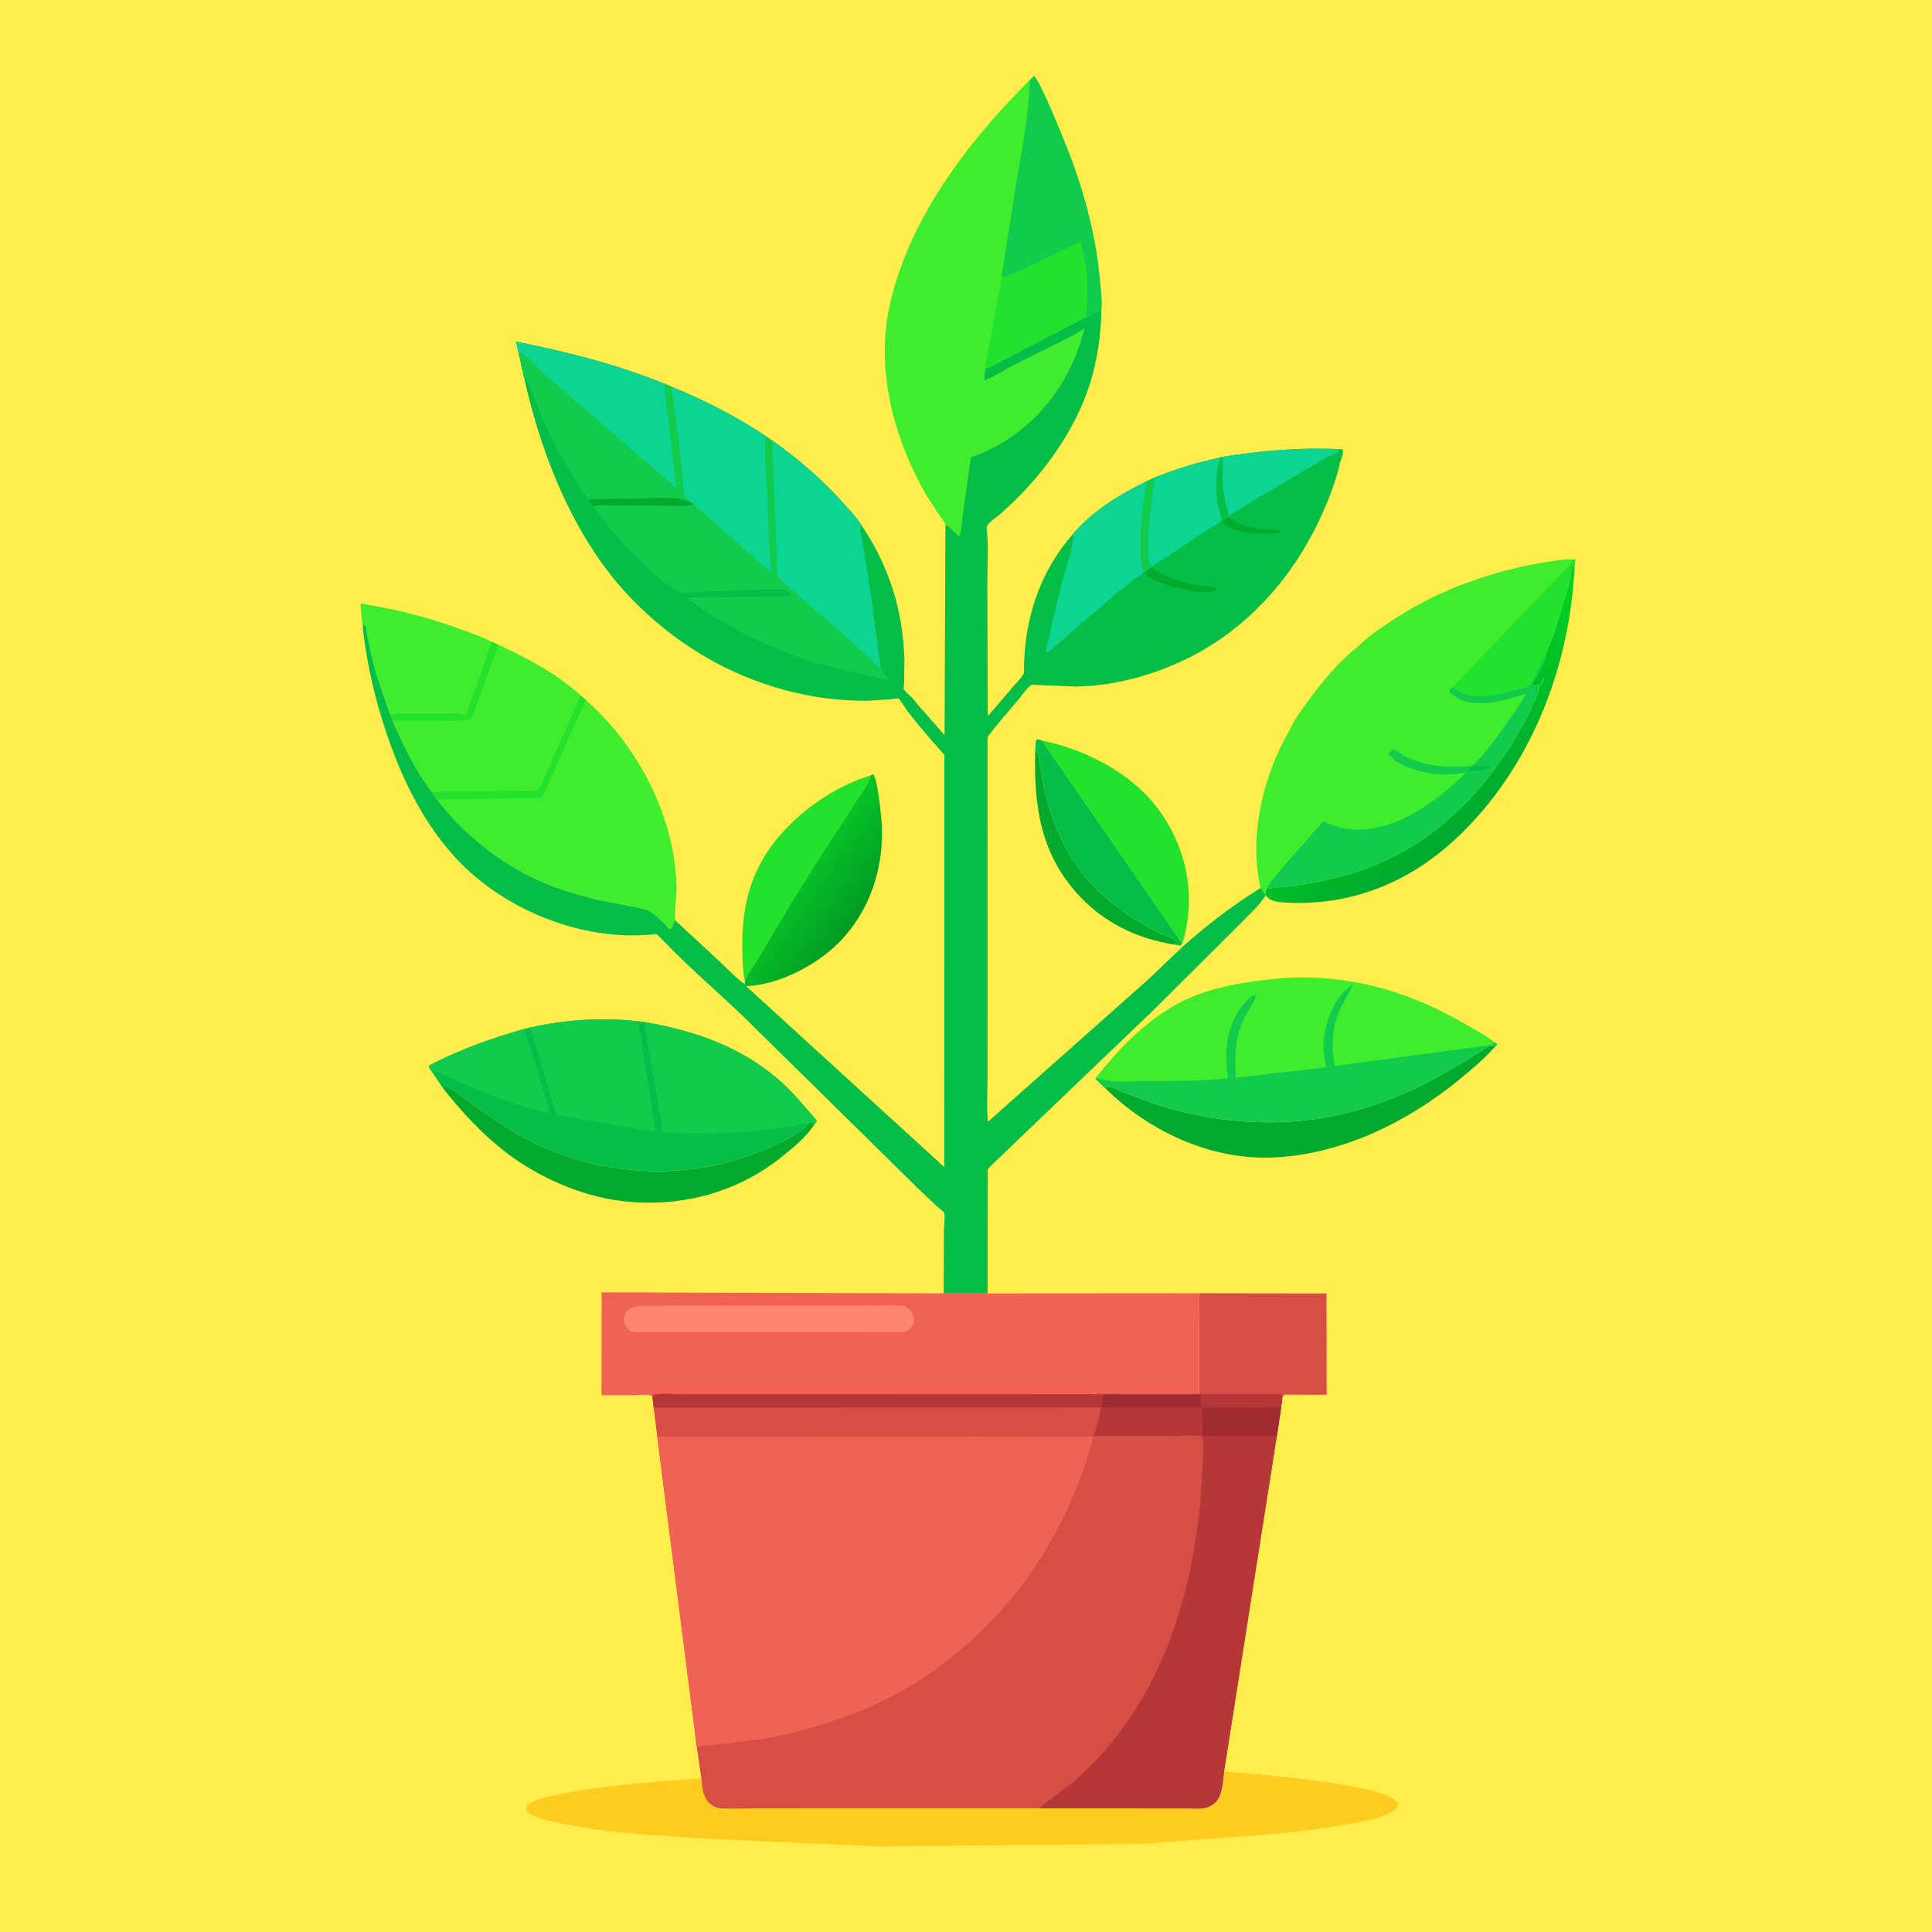 <svg version="1.1" xmlns="http://www.w3.org/2000/svg" style="display: block;" viewBox="0 0 2048 2048" width="1024" height="1024">
<defs>
	<linearGradient id="Gradient1" gradientUnits="userSpaceOnUse" x1="1483.76" y1="755.51" x2="1569.61" y2="867.852">
		<stop class="stop0" offset="0" stop-opacity="1" stop-color="rgb(2,209,34)"/>
		<stop class="stop1" offset="1" stop-opacity="1" stop-color="rgb(0,168,47)"/>
	</linearGradient>
	<linearGradient id="Gradient2" gradientUnits="userSpaceOnUse" x1="909.36" y1="969.701" x2="850.414" y2="927.579">
		<stop class="stop0" offset="0" stop-opacity="1" stop-color="rgb(2,156,36)"/>
		<stop class="stop1" offset="1" stop-opacity="1" stop-color="rgb(7,194,39)"/>
	</linearGradient>
</defs>
<path transform="translate(0,0)" fill="rgb(254,237,76)" d="M -0 -0 L 2048 0 L 2048 2048 L -0 2048 L -0 -0 z"/>
<path transform="translate(0,0)" fill="rgb(3,170,45)" d="M 1097.43 795.038 C 1098.44 796.744 1098.79 798.181 1100.63 799.039 C 1102.95 813.068 1104.78 827.197 1108.12 841.039 C 1120.36 891.749 1145.15 933.874 1188.28 964.58 C 1200.92 973.584 1214.22 981.555 1228.1 988.52 C 1233.53 991.249 1243.61 993.865 1247.58 998.24 L 1249.51 998.5 L 1249.25 1000.5 L 1247.49 999.991 L 1243.59 1001.13 C 1204.99 994.572 1171.53 978.763 1144.41 949.977 C 1102.61 905.603 1095.7 853.317 1097.43 795.038 z"/>
<path transform="translate(0,0)" fill="rgb(4,190,71)" d="M 1097.43 795.038 C 1097.71 791.499 1097.23 786.186 1099.48 783.5 L 1104.69 785.065 L 1253.16 1000.04 L 1251.47 1002.26 L 1243.59 1001.13 L 1247.49 999.991 L 1249.25 1000.5 L 1249.51 998.5 L 1247.58 998.24 C 1243.61 993.865 1233.53 991.249 1228.1 988.52 C 1214.22 981.555 1200.92 973.584 1188.28 964.58 C 1145.15 933.874 1120.36 891.749 1108.12 841.039 C 1104.78 827.197 1102.95 813.068 1100.63 799.039 C 1098.79 798.181 1098.44 796.744 1097.43 795.038 z"/>
<path transform="translate(0,0)" fill="rgb(35,226,46)" d="M 789.681 1040.9 L 789.588 1040.63 C 787.184 1028.53 786.9 1015.91 786.817 1003.62 C 786.608 972.499 791.052 944.063 805.645 916.144 C 828.3 872.801 876.373 836.287 922.782 821.953 C 921.883 829.837 912.428 841.673 908.022 848.635 L 867.685 910.699 L 839.576 955.481 L 801.251 1020.11 C 797.98 1025.8 789.976 1035 789.681 1040.9 z"/>
<path transform="translate(0,0)" fill="url(#Gradient1)" d="M 1638.52 693.772 C 1640.81 686.727 1644.06 680.005 1646.57 673.018 L 1660.47 628.8 C 1663.14 619.069 1666.09 610.776 1665.51 600.5 L 1669.1 599.556 C 1664.56 707.514 1621.79 816.902 1541.44 890.732 C 1491.83 936.317 1431.59 960.159 1363.9 956.869 C 1357.86 956.575 1348.37 955.996 1343.89 951.488 C 1343.01 950.599 1342.58 949.807 1341.94 948.786 L 1341.09 947.789 C 1341.29 945.806 1341.89 943.955 1342.43 942.04 L 1372.29 938.794 C 1402.43 934.427 1433.32 927.585 1461.35 915.434 C 1530.43 885.49 1579.55 831.883 1615.16 766.612 C 1620.27 757.254 1624.32 747.617 1628.84 738 C 1629.87 735.803 1630.6 735.173 1630.62 732.611 L 1630.53 731 L 1631.51 729.75 L 1630.42 728 L 1633 727.131 C 1634.66 724.598 1635.82 721.745 1637.08 719 L 1636.5 718 L 1633.75 723.75 L 1633 725.5 L 1628 726.5 C 1625.95 726.961 1625.06 727.031 1623 726.5 C 1628.25 717.576 1637.04 703.962 1638.52 693.772 z"/>
<path transform="translate(0,0)" fill="rgb(35,226,46)" d="M 1104.69 785.065 C 1154.51 795.458 1204.78 822.028 1233.19 865.336 C 1257.16 901.877 1266.02 944.908 1256.59 987.745 C 1255.72 991.72 1254.87 996.343 1253.16 1000.04 L 1104.69 785.065 z"/>
<path transform="translate(0,0)" fill="rgb(3,170,45)" d="M 469.304 1153.3 C 470.875 1152.42 471.874 1151.97 473.652 1151.5 C 482.277 1155.81 489.731 1162.48 497.543 1168.09 C 512.06 1178.52 526.393 1188.78 541.68 1198.07 C 614.381 1242.29 706.921 1254.24 787.844 1227.04 C 806.685 1220.7 845.416 1206.21 857.138 1190.44 C 859.729 1190.25 861.593 1189.68 863.96 1190.87 C 855.216 1205.02 840.308 1217.06 827.407 1227.31 C 779.58 1265.31 719.107 1280.38 658.907 1273.11 C 614.865 1267.79 568.932 1247.14 534.14 1219.92 C 509.878 1200.94 488.367 1177.41 469.304 1153.3 z"/>
<path transform="translate(0,0)" fill="rgb(3,170,45)" d="M 1170.31 1152.35 L 1172.27 1152.07 L 1174.25 1152.06 C 1178.18 1151.54 1184.49 1155.19 1188.39 1156.78 L 1219.14 1168.41 C 1271.87 1186.86 1330.54 1193.73 1386.04 1187.28 C 1420.03 1183.33 1453.83 1173.84 1485.32 1160.54 C 1506.94 1151.42 1527.58 1139.86 1547.72 1127.86 L 1568.71 1114.95 C 1571.46 1113.22 1575.09 1110.26 1578.16 1109.28 C 1580.12 1108.65 1583.03 1109.12 1585.08 1109.26 C 1573.31 1122.52 1559.19 1134.41 1545.43 1145.59 C 1491.36 1189.48 1424.78 1222.14 1354.51 1226.74 C 1290.84 1230.91 1228.03 1204.4 1181.17 1162.5 L 1170.31 1152.35 z"/>
<path transform="translate(0,0)" fill="rgb(64,237,46)" d="M 384.486 664.809 L 384.44 664.808 L 382.12 641 L 383.5 639.637 L 389.553 641.028 C 423.772 646.631 457.634 655.611 490.147 667.687 C 500.472 671.522 511.311 675.145 521.114 680.156 L 493.5 758.252 C 491.094 758.195 490.765 757.232 488.996 755.713 L 444.377 755.987 C 434.112 756.027 423.692 755.655 413.528 757.274 C 406.176 736.084 398.379 715.696 393.563 693.693 L 389.022 671.979 C 388.641 669.907 388.446 665.225 387.557 663.5 C 387.157 662.722 386.186 662.414 385.5 661.871 L 384.486 664.809 z"/>
<path transform="translate(0,0)" fill="url(#Gradient2)" d="M 922.782 821.953 L 925.512 820.729 C 930.608 825.633 934.651 868.905 934.906 878 C 936.145 922.283 921.439 966.109 890.255 998.135 C 866.006 1023.04 825.945 1043.97 790.892 1045.37 L 789.647 1042.37 L 789.681 1040.9 C 789.976 1035 797.98 1025.8 801.251 1020.11 L 839.576 955.481 L 867.685 910.699 L 908.022 848.635 C 912.428 841.673 921.883 829.837 922.782 821.953 z"/>
<path transform="translate(0,0)" fill="rgb(215,79,68)" d="M 1270.82 1370.91 L 1406.14 1371.11 L 1406.32 1478.52 L 1361.32 1478.42 C 1360.07 1479.88 1359.79 1480.3 1359.19 1481.99 L 1359.17 1479.06 C 1356.73 1477.01 1344.41 1478.07 1340.66 1478.06 L 1272.13 1478.03 L 1169.37 1478.1 L 1156.72 1477.84 C 1169.09 1476.09 1183.01 1477.2 1195.55 1477.19 L 1271.13 1477.2 L 1270.82 1370.91 z"/>
<path transform="translate(0,0)" fill="rgb(64,237,46)" d="M 521.114 680.156 L 528.448 683.528 C 558.713 697.46 590.524 714.341 615.281 736.94 L 585.809 804.025 C 581.037 814.816 576.65 825.968 570.858 836.265 C 570.185 837.462 570.608 837.193 569.401 837.595 C 568.04 838.047 568.574 837.932 567.033 837.785 L 457.255 839.19 C 440.104 816.093 427.445 790.222 416.144 763.904 L 413.528 757.274 C 423.692 755.655 434.112 756.027 444.377 755.987 L 488.996 755.713 C 490.765 757.232 491.094 758.195 493.5 758.252 L 521.114 680.156 z"/>
<path transform="translate(0,0)" fill="rgb(35,226,46)" d="M 521.114 680.156 L 528.448 683.528 L 499.883 761.837 L 497.369 763.379 C 496.138 762.807 495.963 762.411 494.618 762.768 C 486.14 765.017 475.512 763.963 466.738 763.941 L 416.144 763.904 L 413.528 757.274 C 423.692 755.655 434.112 756.027 444.377 755.987 L 488.996 755.713 C 490.765 757.232 491.094 758.195 493.5 758.252 L 521.114 680.156 z"/>
<path transform="translate(0,0)" fill="rgb(64,237,46)" d="M 615.281 736.94 L 620.909 741.745 C 644.195 762.555 663.588 786.025 679.296 813.095 C 700.38 848.411 715.175 892.606 716.838 933.935 C 717.4 947.92 715.625 961.353 715.334 975.218 L 711.894 984.217 L 709.5 984.908 C 701.974 976.658 695.221 969.488 685.361 963.993 L 634.5 953.98 C 612.959 948.837 590.92 942.376 570.718 933.247 C 528.578 914.204 491.519 883.977 463.265 847.571 C 460.957 845.393 459.067 841.827 457.255 839.19 L 567.033 837.785 C 568.574 837.932 568.04 838.047 569.401 837.595 C 570.608 837.193 570.185 837.462 570.858 836.265 C 576.65 825.968 581.037 814.816 585.809 804.025 L 615.281 736.94 z"/>
<path transform="translate(0,0)" fill="rgb(35,226,46)" d="M 615.281 736.94 L 620.909 741.745 L 575.235 844.039 L 574 845.785 L 463.265 847.571 C 460.957 845.393 459.067 841.827 457.255 839.19 L 567.033 837.785 C 568.574 837.932 568.04 838.047 569.401 837.595 C 570.608 837.193 570.185 837.462 570.858 836.265 C 576.65 825.968 581.037 814.816 585.809 804.025 L 615.281 736.94 z"/>
<path transform="translate(0,0)" fill="rgb(254,204,32)" d="M 1297.54 1877.75 C 1329.09 1880.56 1464.46 1890.7 1479.89 1909.5 C 1480.74 1910.54 1481.32 1911.8 1481.91 1913 C 1481.26 1916.27 1479.47 1917.69 1476.79 1919.57 C 1465.22 1927.71 1445.7 1930.52 1432 1933.07 C 1394.04 1940.12 1355.31 1943.88 1316.82 1946.7 L 1211.73 1954.49 L 930.763 1957.23 L 748.065 1949.06 C 699.629 1945.44 649.683 1943.74 601.951 1934.22 C 591.847 1932.21 564.182 1928.13 558.688 1919.38 C 557.463 1917.42 558.025 1916.4 558.219 1914.19 C 575.193 1896.3 711.337 1887.6 743.383 1884.97 C 744.605 1895.26 744.866 1906.3 753.827 1913.11 C 756.875 1915.42 760.678 1916.81 764.5 1917.01 C 776.571 1917.64 789.021 1917.02 801.122 1917 L 874.248 1916.85 L 1101.85 1916.88 L 1223.03 1916.97 L 1257.2 1916.97 C 1263.41 1916.97 1270.37 1917.56 1276.5 1916.64 C 1280.44 1916.06 1283.63 1914.45 1286.76 1912.01 C 1296.19 1904.67 1296.01 1888.77 1297.54 1877.75 z"/>
<path transform="translate(0,0)" fill="rgb(64,237,46)" d="M 1162.13 1142.16 L 1166.82 1135.93 C 1193.61 1103.24 1226.02 1071.75 1265.81 1055.83 C 1292.22 1045.27 1321.97 1040.64 1350.1 1037.76 C 1421.38 1030.46 1488.83 1048.47 1550.32 1083.95 C 1561.58 1090.44 1574.28 1096.74 1584.29 1104.94 L 1586.91 1106.5 C 1586.12 1108.76 1586.77 1107.87 1585.08 1109.26 C 1583.03 1109.12 1580.12 1108.65 1578.16 1109.28 C 1575.09 1110.26 1571.46 1113.22 1568.71 1114.95 L 1547.72 1127.86 C 1527.58 1139.86 1506.94 1151.42 1485.32 1160.54 C 1453.83 1173.84 1420.03 1183.33 1386.04 1187.28 C 1330.54 1193.73 1271.87 1186.86 1219.14 1168.41 L 1188.39 1156.78 C 1184.49 1155.19 1178.18 1151.54 1174.25 1152.06 L 1172.27 1152.07 L 1170.31 1152.35 L 1161.72 1144.14 L 1162.13 1142.16 z"/>
<path transform="translate(0,0)" fill="rgb(18,203,77)" d="M 1310.18 1142.37 L 1405.51 1131.44 C 1403.55 1120.57 1401.81 1109.48 1403.72 1098.43 C 1405.03 1090.9 1406.43 1083.8 1409.25 1076.67 L 1409.92 1075 C 1415.35 1061.3 1422.23 1051.98 1434.26 1043.38 C 1431.04 1051.49 1426.31 1058.57 1422.32 1066.28 C 1411.77 1086.64 1410.88 1107.75 1415.13 1129.89 L 1581.89 1107.59 L 1584.29 1104.94 L 1586.91 1106.5 C 1586.12 1108.76 1586.77 1107.87 1585.08 1109.26 C 1583.03 1109.12 1580.12 1108.65 1578.16 1109.28 C 1575.09 1110.26 1571.46 1113.22 1568.71 1114.95 L 1547.72 1127.86 C 1527.58 1139.86 1506.94 1151.42 1485.32 1160.54 C 1453.83 1173.84 1420.03 1183.33 1386.04 1187.28 C 1330.54 1193.73 1271.87 1186.86 1219.14 1168.41 L 1188.39 1156.78 C 1184.49 1155.19 1178.18 1151.54 1174.25 1152.06 L 1172.27 1152.07 L 1170.31 1152.35 L 1161.72 1144.14 L 1162.13 1142.16 C 1176.7 1148.77 1198.79 1145.92 1214.55 1145.91 C 1243.36 1145.87 1272.8 1146.13 1301.48 1143.07 L 1300.25 1131.17 C 1298.43 1106.79 1302.9 1081.89 1319.54 1062.96 C 1322.78 1059.28 1326.71 1054.85 1331.9 1054.5 C 1329.6 1061.94 1324.3 1069.1 1320.64 1076.03 C 1308.99 1098.13 1308.5 1118.02 1310.18 1142.37 z"/>
<path transform="translate(0,0)" fill="rgb(4,190,71)" d="M 562.095 1089.11 C 600.42 1080.83 637.564 1078.25 676.674 1082.59 L 683.501 1083.43 C 739.945 1093.31 791.266 1111.56 833.476 1151.88 C 845.024 1162.91 854.85 1175.69 865.585 1187.5 C 865.343 1189.64 865.756 1189.28 863.96 1190.87 C 861.593 1189.68 859.729 1190.25 857.138 1190.44 C 845.416 1206.21 806.685 1220.7 787.844 1227.04 C 706.921 1254.24 614.381 1242.29 541.68 1198.07 C 526.393 1188.78 512.06 1178.52 497.543 1168.09 C 489.731 1162.48 482.277 1155.81 473.652 1151.5 C 471.874 1151.97 470.875 1152.42 469.304 1153.3 L 457.26 1135.2 C 456.603 1134.89 455.157 1131.8 454.697 1131 L 455.5 1129.13 C 488.023 1112.33 520.648 1100.68 555.783 1090.69 L 562.095 1089.11 z"/>
<path transform="translate(0,0)" fill="rgb(18,203,77)" d="M 457.26 1135.2 C 456.603 1134.89 455.157 1131.8 454.697 1131 L 455.5 1129.13 C 488.023 1112.33 520.648 1100.68 555.783 1090.69 L 577.515 1160.68 C 579.206 1166.95 581.588 1173.35 582.552 1179.76 C 546.843 1172.64 511.228 1158.28 478.228 1142.99 C 473.068 1140.6 462.877 1134.2 457.26 1135.2 z"/>
<path transform="translate(0,0)" fill="rgb(18,203,77)" d="M 562.095 1089.11 C 600.42 1080.83 637.564 1078.25 676.674 1082.59 L 695.068 1200.13 L 589.673 1181.69 L 562.499 1090.21 L 562.095 1089.11 z"/>
<path transform="translate(0,0)" fill="rgb(18,203,77)" d="M 683.501 1083.43 C 739.945 1093.31 791.266 1111.56 833.476 1151.88 C 845.024 1162.91 854.85 1175.69 865.585 1187.5 C 865.343 1189.64 865.756 1189.28 863.96 1190.87 C 861.593 1189.68 859.729 1190.25 857.138 1190.44 C 825.01 1197.36 793.818 1200.43 761.022 1201.32 C 741.428 1201.84 721.915 1202.04 702.37 1200.11 C 702.013 1191.08 699.701 1181.93 698.264 1173 C 693.452 1143.12 686.857 1113.55 683.501 1083.43 z"/>
<path transform="translate(0,0)" fill="rgb(64,237,46)" d="M 1091.63 84.872 L 1095.93 80.665 C 1101.51 83.108 1127.43 147.369 1131.31 157.266 C 1149.29 203.117 1161.92 250.326 1166.22 299.459 C 1167.01 308.465 1168.52 320.122 1167.38 329.063 C 1161.88 330.663 1156.65 333.498 1151.61 336.203 L 1150.19 336.765 L 1069.36 378.877 C 1061.21 382.964 1052.92 388.661 1044.16 391.091 L 1043.42 403.632 C 1054.46 399.278 1065.54 391.722 1076.25 386.3 L 1125.78 361.638 C 1133.68 357.539 1142.1 353.532 1149.38 348.417 C 1136.89 398.567 1107.25 442.051 1062.5 469.089 C 1051.74 475.594 1040.95 480.683 1029 484.647 L 1020.21 547.227 C 1019.7 551.316 1018.93 565.845 1016.49 568.377 L 1004.14 556.85 L 1002.69 556.986 L 1002.17 556.986 C 1001.07 552.262 996.772 547.647 993.998 543.705 L 981.826 524.745 C 954.85 477.843 937.534 424.207 937.873 369.732 C 938.034 343.71 942.999 319.692 950.901 295 C 976.407 215.296 1032.87 143.119 1091.63 84.872 z"/>
<path transform="translate(0,0)" fill="rgb(18,203,77)" d="M 1091.63 84.872 L 1095.93 80.665 C 1101.51 83.108 1127.43 147.369 1131.31 157.266 C 1149.29 203.117 1161.92 250.326 1166.22 299.459 C 1167.01 308.465 1168.52 320.122 1167.38 329.063 C 1161.88 330.663 1156.65 333.498 1151.61 336.203 L 1150.19 336.765 L 1069.36 378.877 C 1061.21 382.964 1052.92 388.661 1044.16 391.091 L 1062.2 293.906 L 1061.73 292.782 L 1076.41 199.272 C 1082.51 161.664 1090.55 123.048 1091.63 84.872 z"/>
<path transform="translate(0,0)" fill="rgb(35,226,46)" d="M 1062.2 293.906 L 1064.04 293.447 C 1074.4 290.696 1085.49 284.864 1095.2 280.29 L 1145.76 255.608 C 1149.01 269.209 1151.72 283.255 1152.46 297.237 C 1153.15 310.096 1152.15 323.335 1151.61 336.203 L 1150.19 336.765 L 1069.36 378.877 C 1061.21 382.964 1052.92 388.661 1044.16 391.091 L 1062.2 293.906 z"/>
<path transform="translate(0,0)" fill="rgb(64,237,46)" d="M 1532.1 627.182 C 1541.68 622.258 1552.63 618.657 1562.81 615.087 C 1586.36 606.827 1610.08 600.607 1634.71 596.561 C 1645.29 594.824 1656.21 592.71 1666.96 592.981 L 1669.71 593.547 C 1669.59 595.247 1669.77 598.053 1669.1 599.556 L 1665.51 600.5 C 1666.09 610.776 1663.14 619.069 1660.47 628.8 L 1646.57 673.018 C 1644.06 680.005 1640.81 686.727 1638.52 693.772 C 1637.04 703.962 1628.25 717.576 1623 726.5 C 1625.06 727.031 1625.95 726.961 1628 726.5 L 1633 725.5 L 1633.75 723.75 L 1636.5 718 L 1637.08 719 C 1635.82 721.745 1634.66 724.598 1633 727.131 L 1630.42 728 L 1631.51 729.75 L 1630.53 731 L 1630.62 732.611 C 1630.6 735.173 1629.87 735.803 1628.84 738 C 1624.32 747.617 1620.27 757.254 1615.16 766.612 C 1579.55 831.883 1530.43 885.49 1461.35 915.434 C 1433.32 927.585 1402.43 934.427 1372.29 938.794 L 1342.43 942.04 C 1341.89 943.955 1341.29 945.806 1341.09 947.789 C 1339.85 946.857 1340.12 947.286 1339.47 946.076 C 1338.46 944.192 1337.87 942.758 1336.22 941.281 C 1323.51 886.936 1338.81 822.356 1366.49 774.974 L 1366.5 774.833 C 1371.75 762.982 1380.42 751.326 1388.14 741 C 1402.42 721.912 1418.43 702.128 1437.24 687.285 L 1443.79 681.267 C 1451.71 673.736 1461.28 667.482 1470.3 661.367 C 1487.55 649.674 1505.03 639.435 1523.94 630.644 L 1532.1 627.182 z"/>
<path transform="translate(0,0)" fill="rgb(35,226,46)" d="M 1666.96 592.981 L 1669.71 593.547 C 1669.59 595.247 1669.77 598.053 1669.1 599.556 L 1665.51 600.5 C 1666.09 610.776 1663.14 619.069 1660.47 628.8 L 1646.57 673.018 C 1644.06 680.005 1640.81 686.727 1638.52 693.772 C 1633.99 701.122 1624.75 724.679 1619.34 728.452 C 1596.41 733.04 1566.12 745.833 1544.4 731.366 C 1542.8 730.302 1541.84 729.384 1540.65 727.871 L 1540.98 727.238 L 1611.87 652.935 L 1652.24 611.249 C 1657.21 605.93 1664.44 599.829 1666.96 592.981 z"/>
<path transform="translate(0,0)" fill="rgb(18,203,77)" d="M 1540.65 727.871 C 1541.84 729.384 1542.8 730.302 1544.4 731.366 C 1566.12 745.833 1596.41 733.04 1619.34 728.452 C 1624.75 724.679 1633.99 701.122 1638.52 693.772 C 1637.04 703.962 1628.25 717.576 1623 726.5 C 1625.06 727.031 1625.95 726.961 1628 726.5 L 1633 725.5 L 1633.75 723.75 L 1636.5 718 L 1637.08 719 C 1635.82 721.745 1634.66 724.598 1633 727.131 L 1630.42 728 L 1631.51 729.75 L 1630.53 731 L 1630.62 732.611 C 1630.6 735.173 1629.87 735.803 1628.84 738 C 1624.32 747.617 1620.27 757.254 1615.16 766.612 C 1579.55 831.883 1530.43 885.49 1461.35 915.434 C 1433.32 927.585 1402.43 934.427 1372.29 938.794 L 1342.43 942.04 C 1347.14 934.038 1353.16 927.386 1358.94 920.192 L 1402.81 870.533 C 1414.19 876.341 1426.7 879.62 1439.5 879.58 C 1483 879.445 1524.69 848.083 1554.2 818.674 C 1541.26 821.355 1528.05 821.831 1515 819.663 C 1501.39 817.401 1480 810.812 1471.88 799.108 C 1473.7 797.206 1475.21 795.417 1477.5 794.072 C 1486.48 800.619 1495.32 804.992 1506 808.121 C 1524.17 813.447 1541.17 813.327 1559.9 811.96 C 1573.5 800.687 1584.62 784.17 1594.83 769.851 C 1602.87 758.598 1611.14 747.781 1617.48 735.44 C 1604.8 739.222 1591.95 743.798 1578.69 744.938 C 1561.09 746.452 1550.04 745.103 1536.17 733.5 C 1536.61 730.491 1538.43 729.797 1540.65 727.871 z"/>
<path transform="translate(0,0)" fill="rgb(4,190,71)" d="M 1559.9 811.96 L 1560.85 812.007 C 1567.07 812.264 1574.38 810.438 1580.27 812.137 L 1580.47 813.591 C 1575.66 816.91 1562.71 816.747 1556.75 817.355 L 1559.9 811.96 z"/>
<path transform="translate(0,0)" fill="rgb(240,99,84)" d="M 691.762 1482.07 L 690.851 1479.52 C 686.738 1477.82 679.948 1478.79 675.498 1478.81 L 637.638 1479 L 637.749 1369.95 L 1000.21 1371.04 L 1046.92 1371.07 L 1270.82 1370.91 L 1271.13 1477.2 L 1195.55 1477.19 C 1183.01 1477.2 1169.09 1476.09 1156.72 1477.84 L 808.942 1477.97 L 725.754 1477.97 C 715.789 1477.97 701.714 1476.17 692.164 1478.54 L 691.762 1482.07 z"/>
<path transform="translate(0,0)" fill="rgb(253,134,115)" d="M 676.413 1384.32 L 731.731 1384.06 L 833.123 1383.97 L 913.727 1383.97 C 927.828 1383.98 942.259 1383.3 956.31 1384.17 C 958.544 1384.3 959.651 1384.69 961.5 1386.01 C 965.661 1388.97 968.587 1393.85 968.77 1399 C 968.891 1402.42 967.035 1406.08 964.704 1408.5 C 962.133 1411.16 959.829 1411.79 956.25 1412.02 L 763.926 1412.16 L 703.863 1412.19 C 693.728 1412.19 683.064 1412.89 673 1411.99 C 671.097 1411.83 669.077 1411.23 667.451 1410.21 C 664.462 1408.35 662.138 1404.66 661.409 1401.25 C 660.689 1397.89 662.192 1393.51 664.121 1390.77 C 667.252 1386.31 671.294 1385.25 676.413 1384.32 z"/>
<path transform="translate(0,0)" fill="rgb(4,190,71)" d="M 1151.61 336.203 C 1156.65 333.498 1161.88 330.663 1167.38 329.063 L 1167.09 341.858 C 1165.33 366.482 1161.35 389.888 1153.19 413.303 C 1135.72 463.47 1099.57 510.96 1059.5 545.51 C 1055.66 548.819 1047.12 554.093 1045.77 558.647 L 1045.91 559.736 C 1048.18 579.1 1046.57 600.297 1046.62 619.84 L 1047.08 759.104 L 1070.48 732.035 C 1071.85 730.452 1075.49 725.318 1077.07 724.632 C 1078.94 722.143 1084.36 716.576 1085.11 713.926 C 1085.85 711.289 1085.38 706.523 1085.51 703.63 C 1085.85 695.848 1086.31 687.998 1087.29 680.269 C 1092.69 637.829 1108.46 599.26 1136.73 566.828 C 1158.17 541.548 1186.11 524.388 1215.57 510.14 L 1224.07 506.154 C 1247.19 496.775 1269.43 490.246 1293.78 484.822 L 1295.63 484.322 C 1337.28 477.793 1377.62 474.085 1419.84 476.143 L 1423.43 476.588 C 1424.1 480.129 1422.04 486.671 1420.59 490.008 C 1416.57 508.408 1409.41 527.145 1401.75 544.319 C 1376.85 600.138 1337.82 649.227 1286.16 682.453 C 1244.54 709.228 1192.36 726.42 1142.8 727.766 C 1136.6 727.934 1094.47 725.579 1093.68 725.949 C 1089.6 727.873 1082.89 737.588 1079.87 741.242 C 1068.97 754.449 1056.74 767.59 1046.81 781.476 L 1046.92 1057.61 L 1046.8 1144.44 C 1046.79 1159.01 1045.72 1174.66 1047.25 1189.13 L 1218.23 1037.29 L 1253.1 1004.05 C 1278.58 981.162 1307.14 959.385 1336.22 941.281 C 1337.87 942.758 1338.46 944.192 1339.47 946.076 C 1340.12 947.286 1339.85 946.857 1341.09 947.789 L 1341.94 948.786 C 1335.25 959.789 1323.62 969.858 1314.75 979.234 L 1222.25 1071.16 L 1049.35 1236.79 C 1048.61 1237.86 1047.63 1238.8 1047.13 1240 C 1046.68 1241.07 1047.11 1245.13 1047.1 1246.38 L 1047.04 1264.49 L 1046.92 1371.07 L 1000.21 1371.04 L 1000.29 1370.64 L 1000.66 1303.48 C 1000.69 1300.09 1002.02 1288.24 1000.81 1285.62 C 1000.09 1284.08 994.734 1280.23 993.292 1278.92 L 972.004 1258.66 L 790.983 1080.5 C 762.365 1052.67 731.228 1026.61 703.697 997.747 L 696.061 990.112 L 694.166 990.33 C 628.493 997.42 558.729 973.641 507.749 932.562 C 459.603 893.766 429.668 836.228 410.181 778.728 C 397.716 741.948 388.605 703.46 384.486 664.809 L 385.5 661.871 C 386.186 662.414 387.157 662.722 387.557 663.5 C 388.446 665.225 388.641 669.907 389.022 671.979 L 393.563 693.693 C 398.379 715.696 406.176 736.084 413.528 757.274 L 416.144 763.904 C 427.445 790.222 440.104 816.093 457.255 839.19 C 459.067 841.827 460.957 845.393 463.265 847.571 C 491.519 883.977 528.578 914.204 570.718 933.247 C 590.92 942.376 612.959 948.837 634.5 953.98 L 685.361 963.993 C 695.221 969.488 701.974 976.658 709.5 984.908 L 711.894 984.217 L 715.334 975.218 L 762.152 1018.59 C 770.694 1026.53 779.111 1035.8 788.507 1042.61 L 789.647 1042.37 L 790.892 1045.37 L 1000.96 1237.16 L 1001.06 800.201 C 987.856 785.274 974.259 770.005 962.26 754.098 C 961.068 752.518 953.288 740.766 952.682 740.574 C 951.102 740.072 945.245 741.185 943.348 741.322 C 932.985 742.074 922.38 742.927 912 742.787 C 850.328 741.961 788.346 722.531 736.465 689.472 C 704.862 669.334 674.832 643.249 651.124 614.087 C 602.025 553.692 572.119 475.194 555.434 399.821 L 549.504 373.124 L 547.189 362.253 C 601.534 373.023 653.5 386.358 705.032 407.078 L 711.703 409.898 C 746.218 424.04 780.766 441.498 811.745 462.34 L 818.487 466.955 C 846.349 486.413 871.77 508.596 894.432 533.919 C 900.909 541.156 908.216 548.701 913.283 557.013 C 942.501 599.487 957.317 648.119 958.737 699.517 L 958.381 723.418 C 958.323 724.639 957.601 729.444 957.958 730.362 C 958.712 732.305 963.247 735.871 964.644 737.801 C 966.754 738.687 970.934 744.645 972.607 746.556 L 1001.28 779.366 L 1002.17 556.986 L 1002.69 556.986 L 1004.14 556.85 L 1016.49 568.377 C 1018.93 565.845 1019.7 551.316 1020.21 547.227 L 1029 484.647 C 1040.95 480.683 1051.74 475.594 1062.5 469.089 C 1107.25 442.051 1136.89 398.567 1149.38 348.417 C 1142.1 353.532 1133.68 357.539 1125.78 361.638 L 1076.25 386.3 C 1065.54 391.722 1054.46 399.278 1043.42 403.632 L 1044.16 391.091 C 1052.92 388.661 1061.21 382.964 1069.36 378.877 L 1150.19 336.765 L 1151.61 336.203 z"/>
<path transform="translate(0,0)" fill="rgb(3,170,45)" d="M 1301.94 548.5 L 1303.36 548.511 C 1309.99 554.67 1318.34 557.322 1327 559.169 C 1333.4 560.533 1339.38 561.008 1345.89 561.379 C 1349.68 561.595 1354.46 561.209 1357.79 563 L 1356.81 564.373 L 1352.56 565.66 L 1328.3 565.484 C 1316.7 564.656 1303.5 562.125 1295.6 553 C 1296.81 550.539 1299.55 549.779 1301.94 548.5 z"/>
<path transform="translate(0,0)" fill="rgb(3,170,45)" d="M 1221.04 600.991 L 1221.88 601.721 C 1237.89 615.346 1262.9 619.79 1283.14 622.393 C 1285.83 622.738 1289.56 622.237 1290.33 624.943 C 1282.64 629.808 1267.03 627.268 1258.5 625.55 C 1243.82 622.594 1225.38 618.483 1214.28 607.687 L 1213.88 606.13 L 1219.9 601.049 L 1221.04 600.991 z"/>
<path transform="translate(0,0)" fill="rgb(14,212,146)" d="M 1295.63 484.322 C 1337.28 477.793 1377.62 474.085 1419.84 476.143 C 1419.23 477.109 1418.81 478.217 1418.03 479.04 C 1416.75 480.378 1412.72 481.871 1410.98 482.833 L 1389.94 494.507 L 1330 529.934 C 1320.98 535.485 1311.49 540.728 1302.9 546.895 C 1299.41 535.221 1296.4 522.714 1296.05 510.5 C 1295.8 501.997 1297.01 492.67 1295.63 484.322 z"/>
<path transform="translate(0,0)" fill="rgb(14,212,146)" d="M 1224.07 506.154 C 1247.19 496.775 1269.43 490.246 1293.78 484.822 L 1293.45 485.769 C 1288.93 499.518 1288.47 515.231 1290.09 529.5 C 1290.7 534.886 1291.98 540.409 1293.42 545.623 C 1293.58 546.17 1295.39 551.565 1295.32 551.738 C 1294.77 553.133 1281.65 560.396 1279.67 561.655 L 1239 588.874 C 1233.25 592.708 1225.99 596.27 1221.04 600.991 L 1219.9 601.049 C 1217.1 596.127 1217.49 588.969 1217.28 583.41 C 1216.27 557.001 1220.75 532.155 1224.07 506.154 z"/>
<path transform="translate(0,0)" fill="rgb(14,212,146)" d="M 1215.57 510.14 L 1224.07 506.154 C 1220.75 532.155 1216.27 557.001 1217.28 583.41 C 1217.49 588.969 1217.1 596.127 1219.9 601.049 L 1213.88 606.13 L 1212.19 606 C 1210.31 609.752 1205.6 612.024 1202.23 614.358 L 1186.79 626.214 L 1110.48 691.789 L 1108.3 691.12 L 1124.63 621.238 C 1128.77 606.166 1134.06 590.75 1137.08 575.444 C 1137.83 571.659 1138.11 570.432 1136.73 566.828 C 1158.17 541.548 1186.11 524.388 1215.57 510.14 z"/>
<path transform="translate(0,0)" fill="rgb(18,203,77)" d="M 1215.57 510.14 L 1224.07 506.154 C 1220.75 532.155 1216.27 557.001 1217.28 583.41 C 1217.49 588.969 1217.1 596.127 1219.9 601.049 L 1213.88 606.13 L 1212.19 606 C 1208.79 596.066 1208.87 585.573 1208.91 575.225 C 1208.99 553.19 1211.74 531.783 1215.57 510.14 z"/>
<path transform="translate(0,0)" fill="rgb(18,203,77)" d="M 549.504 373.124 L 547.189 362.253 C 601.534 373.023 653.5 386.358 705.032 407.078 L 711.703 409.898 C 746.218 424.04 780.766 441.498 811.745 462.34 L 818.487 466.955 C 846.349 486.413 871.77 508.596 894.432 533.919 C 900.909 541.156 908.216 548.701 913.283 557.013 C 912.697 558.456 911.797 559.826 911.94 561.396 C 912.59 568.548 914.522 575.521 915.628 582.614 L 923.736 634.931 L 933.512 708.251 C 936.09 711.674 938.403 714.989 940.398 718.787 L 939.918 720.719 L 888.551 709.065 C 829.417 693.777 776.547 669.967 727.31 633.481 C 734.589 632.82 742.726 633.831 750.175 633.679 L 807.501 632.075 C 815.567 631.976 830.466 633.816 837.681 630.594 L 838.21 629 L 837.167 627.905 C 835.823 626.611 834.072 625.726 832.247 625.35 C 828.332 624.543 823.651 624.94 819.656 624.943 L 791.977 625.569 L 721.023 628.18 C 699.995 616.773 679.694 595.697 663.174 578.5 C 658.221 573.343 653.666 567.299 648.389 562.527 L 647.689 561.933 L 629.143 537.244 C 627.036 535.44 625.127 531.589 623.571 529.195 C 600.284 496.029 580.924 460.297 566.827 422.24 C 564.885 416.998 562.359 411.881 560.684 406.562 C 559.657 403.301 558.064 401.952 555.434 399.821 L 549.504 373.124 z"/>
<path transform="translate(0,0)" fill="rgb(14,212,146)" d="M 711.703 409.898 C 746.218 424.04 780.766 441.498 811.745 462.34 L 811.601 463.475 C 810.182 476.094 811.653 489.891 812.015 502.594 L 817.163 606.493 L 734.889 534.433 L 731.047 531.548 C 729.258 529.697 725.682 526.642 725.047 524.09 C 724.066 520.148 724.215 514.955 723.949 510.845 L 721.918 489.034 L 711.703 409.898 z"/>
<path transform="translate(0,0)" fill="rgb(14,212,146)" d="M 818.487 466.955 C 846.349 486.413 871.77 508.596 894.432 533.919 C 900.909 541.156 908.216 548.701 913.283 557.013 C 912.697 558.456 911.797 559.826 911.94 561.396 C 912.59 568.548 914.522 575.521 915.628 582.614 L 923.736 634.931 L 933.512 708.251 C 923.182 701.087 913.674 689.608 904.056 681.178 L 824.35 611.976 L 818.487 466.955 z"/>
<path transform="translate(0,0)" fill="rgb(18,203,77)" d="M 549.504 373.124 L 547.189 362.253 C 601.534 373.023 653.5 386.358 705.032 407.078 L 711.703 409.898 L 721.918 489.034 L 723.949 510.845 C 724.215 514.955 724.066 520.148 725.047 524.09 C 725.682 526.642 729.258 529.697 731.047 531.548 L 734.889 534.433 C 728.552 537.564 717.428 536.052 710.274 536.033 L 649.862 535.875 C 644.686 535.865 633.064 534.42 629.143 537.244 C 627.036 535.44 625.127 531.589 623.571 529.195 C 600.284 496.029 580.924 460.297 566.827 422.24 C 564.885 416.998 562.359 411.881 560.684 406.562 C 559.657 403.301 558.064 401.952 555.434 399.821 L 549.504 373.124 z"/>
<path transform="translate(0,0)" fill="rgb(3,170,45)" d="M 623.571 529.195 L 676.193 528.377 C 690.353 528.248 706.091 526.834 720.07 528.772 C 723.789 529.287 727.376 530.745 731.047 531.548 L 734.889 534.433 C 728.552 537.564 717.428 536.052 710.274 536.033 L 649.862 535.875 C 644.686 535.865 633.064 534.42 629.143 537.244 C 627.036 535.44 625.127 531.589 623.571 529.195 z"/>
<path transform="translate(0,0)" fill="rgb(14,212,146)" d="M 549.504 373.124 L 547.189 362.253 C 601.534 373.023 653.5 386.358 705.032 407.078 C 704.449 420.104 707.206 433.28 708.724 446.188 L 717.139 517.598 L 575.658 395.252 C 569.659 389.715 557.063 374.672 549.504 373.124 z"/>
<path transform="translate(0,0)" fill="rgb(215,79,68)" d="M 691.762 1482.07 L 692.164 1478.54 C 701.714 1476.17 715.789 1477.97 725.754 1477.97 L 808.942 1477.97 L 1156.72 1477.84 L 1169.37 1478.1 L 1272.13 1478.03 L 1340.66 1478.06 C 1344.41 1478.07 1356.73 1477.01 1359.17 1479.06 L 1359.19 1481.99 L 1358 1492.16 L 1353.49 1522.19 L 1297.54 1877.75 C 1296.01 1888.77 1296.19 1904.67 1286.76 1912.01 C 1283.63 1914.45 1280.44 1916.06 1276.5 1916.64 C 1270.37 1917.56 1263.41 1916.97 1257.2 1916.97 L 1223.03 1916.97 L 1101.85 1916.88 L 874.248 1916.85 L 801.122 1917 C 789.021 1917.02 776.571 1917.64 764.5 1917.01 C 760.678 1916.81 756.875 1915.42 753.827 1913.11 C 744.866 1906.3 744.605 1895.26 743.383 1884.97 L 738.636 1851.8 L 696.724 1522.91 L 692.891 1492.11 L 691.762 1482.07 z"/>
<path transform="translate(0,0)" fill="rgb(181,55,56)" d="M 691.762 1482.07 L 692.164 1478.54 C 701.714 1476.17 715.789 1477.97 725.754 1477.97 L 808.942 1477.97 L 1156.72 1477.84 L 1169.37 1478.1 L 1272.13 1478.03 L 1340.66 1478.06 C 1344.41 1478.07 1356.73 1477.01 1359.17 1479.06 L 1359.19 1481.99 L 1358 1492.16 L 1353.49 1522.19 L 1297.54 1877.75 C 1296.01 1888.77 1296.19 1904.67 1286.76 1912.01 C 1283.63 1914.45 1280.44 1916.06 1276.5 1916.64 C 1270.37 1917.56 1263.41 1916.97 1257.2 1916.97 L 1223.03 1916.97 L 1101.85 1916.88 C 1113.9 1905.64 1128.68 1896.9 1141.15 1885.86 C 1183.52 1848.38 1215.6 1800.08 1236.44 1747.68 C 1261.1 1685.69 1272.47 1620.01 1274.74 1553.53 C 1275.01 1545.52 1277.15 1530.04 1274.08 1522.92 C 1268.92 1520.67 1254.9 1522.19 1248.98 1522.15 L 1159.31 1522.22 C 1162.22 1513.7 1165.78 1502.2 1166.55 1493.32 L 1166.65 1492 L 692.891 1492.11 L 691.762 1482.07 z"/>
<path transform="translate(0,0)" fill="rgb(160,43,51)" d="M 1169.37 1478.1 L 1272.13 1478.03 L 1340.66 1478.06 C 1344.41 1478.07 1356.73 1477.01 1359.17 1479.06 L 1359.19 1481.99 L 1358 1492.16 L 1353.49 1522.19 L 1274.92 1522.21 L 1273.98 1491.93 L 1167.3 1491.95 C 1168.62 1487.36 1168.97 1482.82 1169.37 1478.1 z"/>
<path transform="translate(0,0)" fill="rgb(181,55,56)" d="M 1272.13 1478.03 L 1340.66 1478.06 C 1344.41 1478.07 1356.73 1477.01 1359.17 1479.06 L 1359.19 1481.99 L 1358 1492.16 L 1274.2 1491.81 L 1272.13 1478.03 z"/>
<path transform="translate(0,0)" fill="rgb(240,99,84)" d="M 696.724 1522.91 L 1036.45 1522.81 L 1159.1 1522.93 C 1129.21 1635.31 1060.18 1731.92 959.102 1790.6 C 930.539 1807.18 900.928 1818.9 869.406 1828.57 C 849.457 1834.69 829.181 1840.14 808.532 1843.31 L 738.636 1851.8 L 696.724 1522.91 z"/>
</svg>